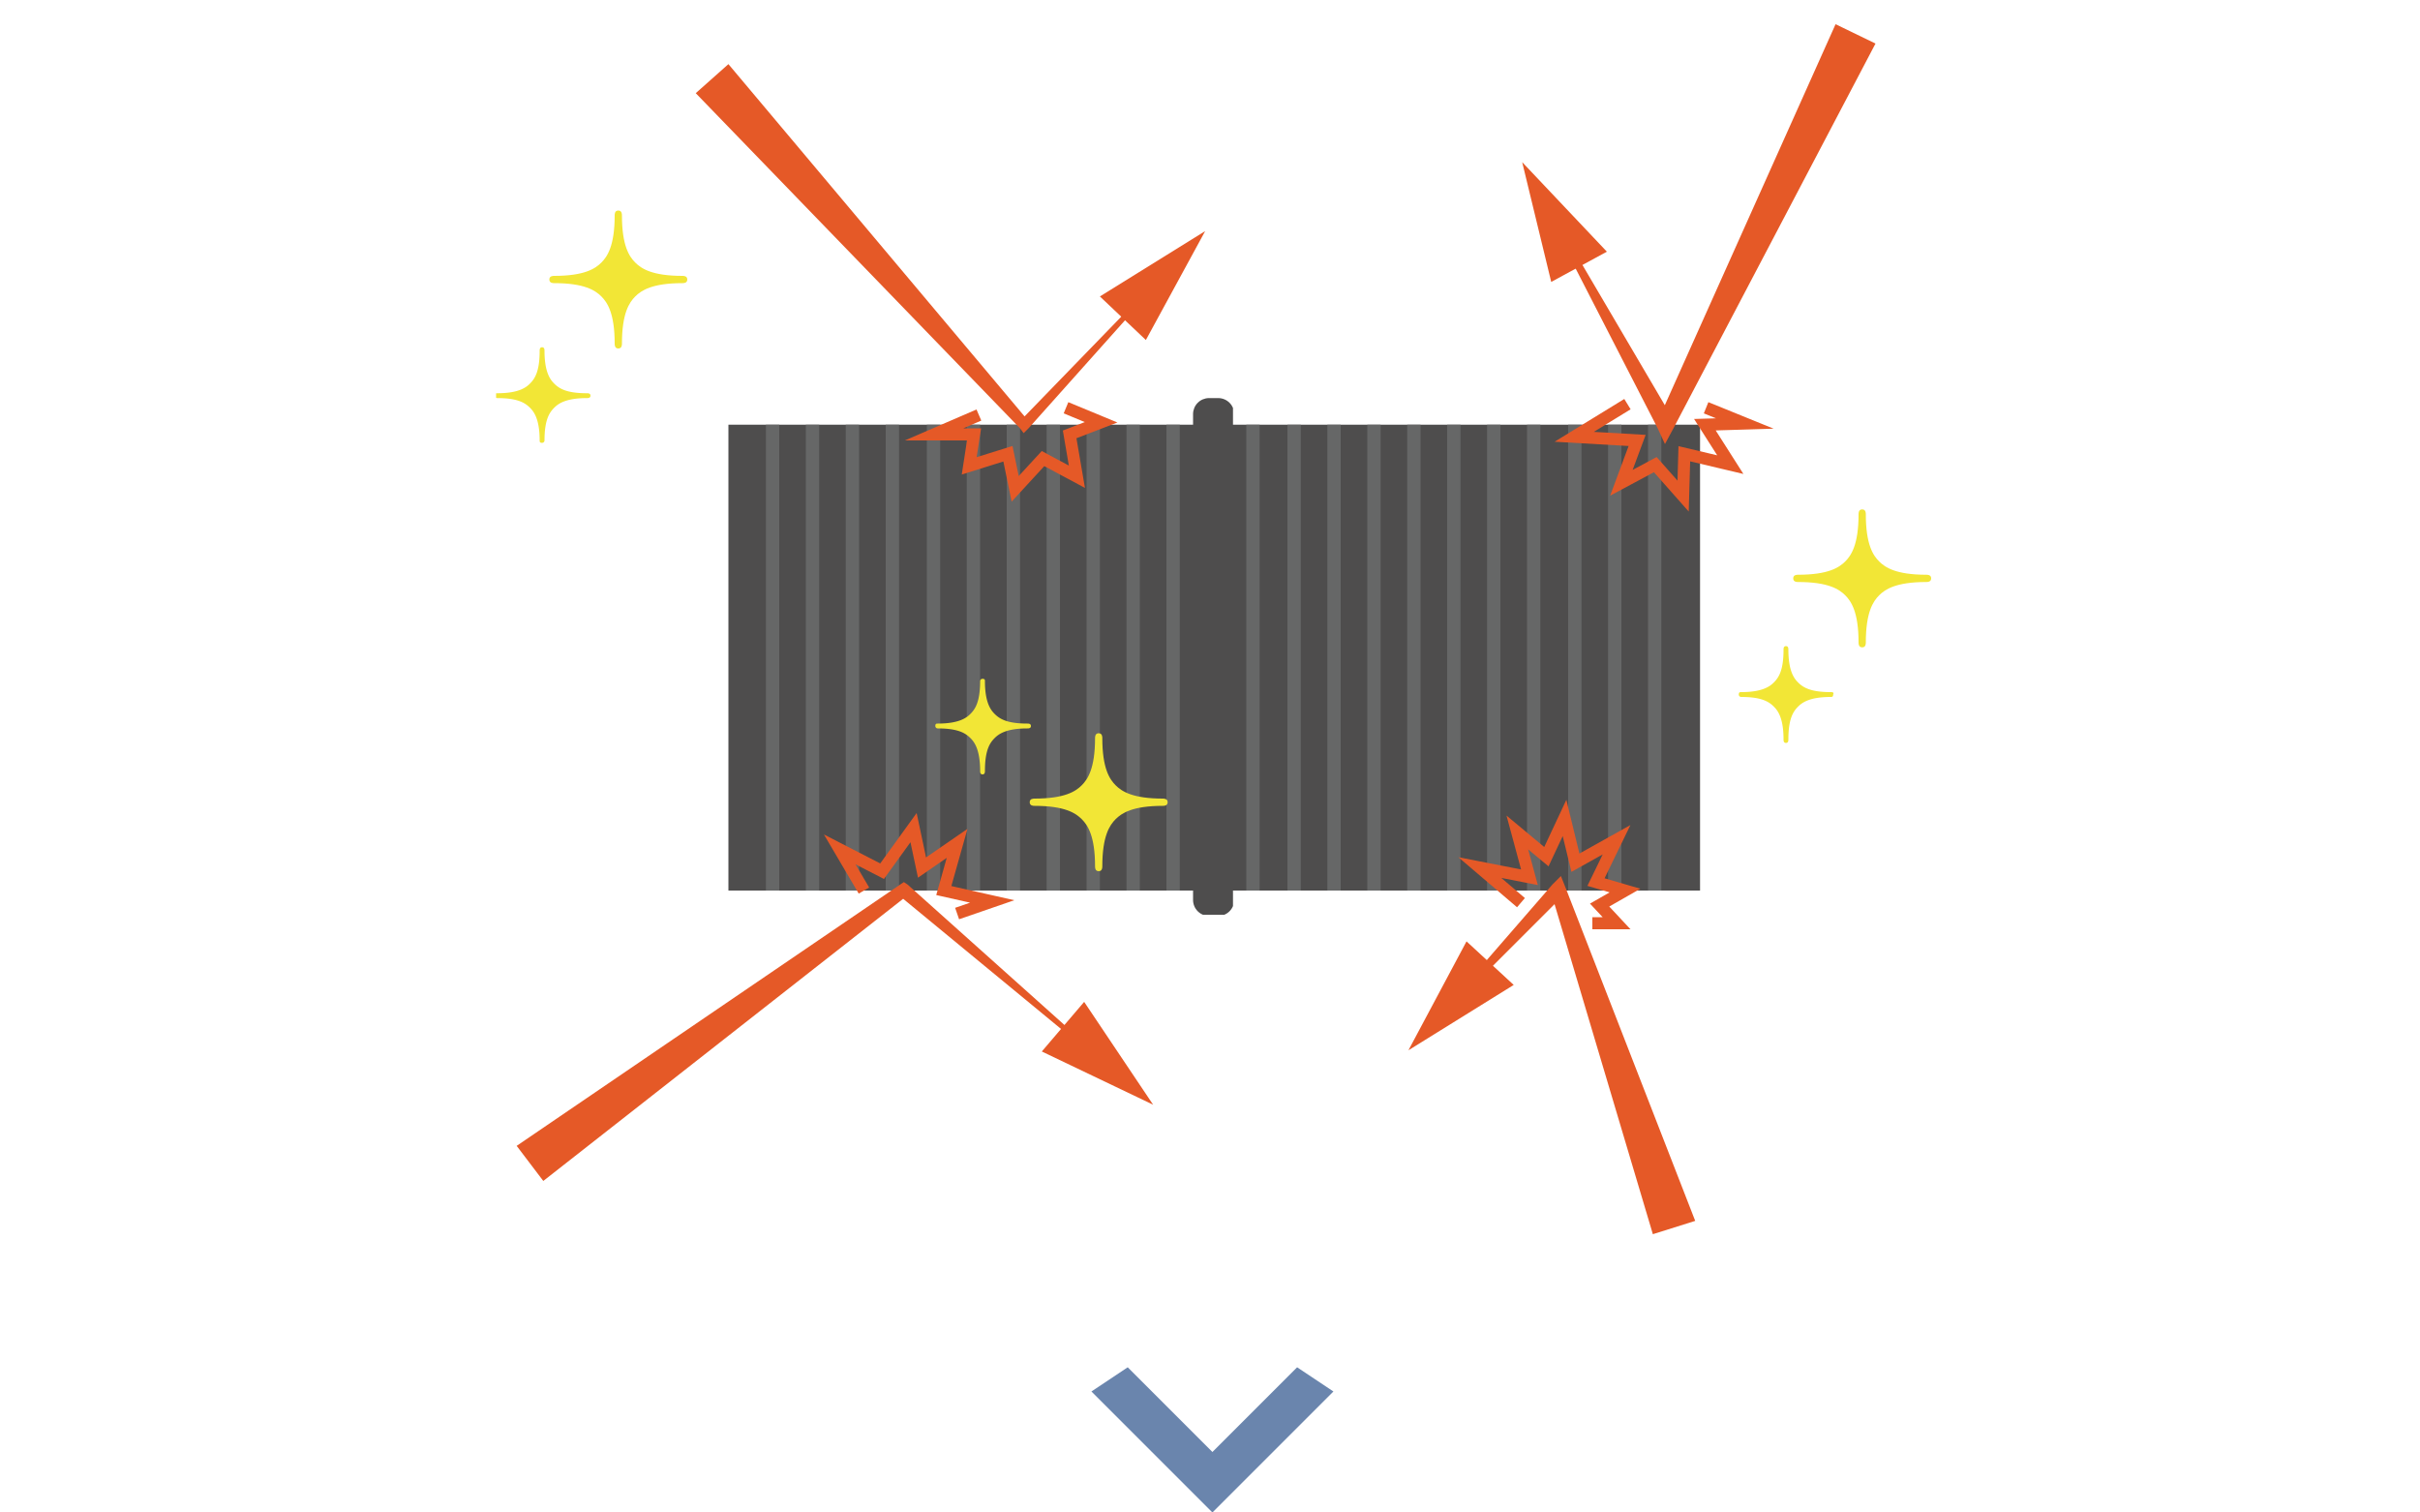 <svg xmlns="http://www.w3.org/2000/svg" xmlns:xlink="http://www.w3.org/1999/xlink" width="200" height="125" viewBox="0 0 200 125">
  <defs>
    <clipPath id="clip-path">
      <rect id="長方形_25" data-name="長方形 25" width="80.3" height="38.5"/>
    </clipPath>
    <linearGradient id="linear-gradient" x1="-3.251" y1="11.278" x2="-3.243" y2="11.278" gradientUnits="objectBoundingBox">
      <stop offset="0" stop-color="#b4b3b3"/>
      <stop offset="1" stop-color="#4e4d4d"/>
    </linearGradient>
    <clipPath id="clip-path-2">
      <path id="パス_91" data-name="パス 91" d="M58.9,66.3a1.324,1.324,0,0,0-1.3,1.3v40.2a1.324,1.324,0,0,0,1.3,1.3h.8a1.324,1.324,0,0,0,1.3-1.3V67.6a1.324,1.324,0,0,0-1.3-1.3h-.8Z" transform="translate(-57.6 -66.3)"/>
    </clipPath>
    <linearGradient id="linear-gradient-2" x1="-90.606" y1="10.232" x2="-90.422" y2="10.232" xlink:href="#linear-gradient"/>
    <clipPath id="clip-path-3">
      <rect id="長方形_29" data-name="長方形 29" width="118.6" height="100" transform="translate(0 35.4)"/>
    </clipPath>
  </defs>
  <g id="グループ_367" data-name="グループ 367" transform="translate(-1268 309)">
    <rect id="長方形_168" data-name="長方形 168" width="200" height="125" transform="translate(1268 -309)" fill="none"/>
    <g id="グループ_356" data-name="グループ 356" transform="translate(63 207.6)">
      <path id="パス_89" data-name="パス 89" d="M66.2,146.4l-7,7-7-7-3,2,10,10,10-10Z" transform="translate(1246 -550)" fill="#6a85ad"/>
      <g id="グループ_105" data-name="グループ 105" transform="translate(1246 -550)">
        <g id="グループ_83" data-name="グループ 83">
          <g id="グループ_82" data-name="グループ 82" transform="translate(19.2 68.5)" clip-path="url(#clip-path)">
            <rect id="長方形_24" data-name="長方形 24" width="80.3" height="38.5" fill="url(#linear-gradient)"/>
          </g>
        </g>
        <rect id="長方形_26" data-name="長方形 26" width="0.6" height="38.5" transform="translate(59 68.5)" fill="#666767"/>
        <path id="パス_90" data-name="パス 90" d="M96.3,107H95.2V68.5h1.1ZM93,107H91.9V68.5H93Zm-3.3,0H88.6V68.5h1.1Zm-3.4,0H85.2V68.5h1.1ZM83,107H81.9V68.5H83Zm-3.3,0H78.6V68.5h1.1Zm-3.3,0H75.3V68.5h1.1Zm-3.3,0H72V68.5h1.1Zm-3.3,0H68.7V68.5h1.1Zm-3.3,0H65.4V68.5h1.1Zm-3.3,0H62V68.5h1.1V107Zm-3.4,0H58.7V68.5h1.1Zm-3.3,0H55.4V68.5h1.1Zm-3.3,0H52.1V68.5h1.1Zm-3.3,0H48.8V68.5h1.1Zm-3.3,0H45.5V68.5h1.1Zm-3.3,0H42.2V68.5h1.1ZM40,107H38.9V68.5H40Zm-3.3,0H35.6V68.5h1.1Zm-3.4,0H32.2V68.5h1.1ZM30,107H28.9V68.5H30Zm-3.3,0H25.6V68.5h1.1Zm-3.3,0H22.3V68.5h1.1Z" fill="#666767"/>
        <rect id="長方形_27" data-name="長方形 27" width="0.6" height="38.5" transform="translate(59 68.5)" fill="#666767"/>
        <g id="グループ_85" data-name="グループ 85">
          <g id="グループ_84" data-name="グループ 84" transform="translate(57.6 66.3)" clip-path="url(#clip-path-2)">
            <rect id="長方形_28" data-name="長方形 28" width="3.3" height="42.7" fill="url(#linear-gradient-2)"/>
          </g>
        </g>
        <g id="グループ_104" data-name="グループ 104">
          <g id="グループ_86" data-name="グループ 86" clip-path="url(#clip-path-3)">
            <path id="パス_92" data-name="パス 92" d="M19.2,38.7,44,68.2h-.7l9.6-9.9.3.2L44,68.8l-.4.4-.3-.4L16.5,41.1Z" fill="#e55927"/>
          </g>
          <g id="グループ_87" data-name="グループ 87" clip-path="url(#clip-path-3)">
            <path id="パス_93" data-name="パス 93" d="M53.7,61.5l4.9-9-8.7,5.4Z" fill="#e55927"/>
          </g>
          <g id="グループ_88" data-name="グループ 88" clip-path="url(#clip-path-3)">
            <path id="パス_94" data-name="パス 94" d="M114,37,97.3,68.8l-.7,1.3L96,68.8,88.4,54l.5-.2,8.4,14.3-1.3.1,14.7-32.8Z" fill="#e55927"/>
          </g>
          <g id="グループ_89" data-name="グループ 89" clip-path="url(#clip-path-3)">
            <path id="パス_95" data-name="パス 95" d="M91.8,54.2l-7-7.4,2.4,9.9Z" fill="#e55927"/>
          </g>
          <g id="グループ_90" data-name="グループ 90" clip-path="url(#clip-path-3)">
            <path id="パス_96" data-name="パス 96" d="M1.7,128.1l31.7-21.6.3-.2.3.2,14.3,12.8-.2.3L33.3,107.4H34L3.9,131Z" fill="#e55927"/>
          </g>
          <g id="グループ_91" data-name="グループ 91" clip-path="url(#clip-path-3)">
            <path id="パス_97" data-name="パス 97" d="M45.1,120.3l9.2,4.4-5.7-8.5Z" fill="#e55927"/>
          </g>
          <g id="グループ_92" data-name="グループ 92" clip-path="url(#clip-path-3)">
            <path id="パス_98" data-name="パス 98" d="M95.6,135.4l-8.4-28.2,1,.2-7.1,7.1-.4-.4,6.6-7.6.7-.7.4,1,10.7,27.5Z" fill="#e55927"/>
          </g>
          <g id="グループ_93" data-name="グループ 93" clip-path="url(#clip-path-3)">
            <path id="パス_99" data-name="パス 99" d="M80.2,111.2l-4.8,9,8.7-5.4Z" fill="#e55927"/>
          </g>
          <g id="グループ_94" data-name="グループ 94" clip-path="url(#clip-path-3)">
            <path id="パス_100" data-name="パス 100" d="M15.4,56.2c-2.5,0-3.4-.6-3.9-1.1s-1.1-1.4-1.1-3.9c0-.1,0-.4-.3-.4s-.3.3-.3.4c0,2.5-.6,3.4-1.1,3.9s-1.4,1.1-3.9,1.1c-.1,0-.4,0-.4.3s.3.3.4.3c2.5,0,3.4.6,3.9,1.1s1.1,1.4,1.1,3.9c0,.1,0,.4.3.4s.3-.3.3-.4c0-2.5.6-3.4,1.1-3.9s1.4-1.1,3.9-1.1c.1,0,.4,0,.4-.3s-.3-.3-.4-.3" fill="#f2e636"/>
          </g>
          <g id="グループ_95" data-name="グループ 95" clip-path="url(#clip-path-3)">
            <path id="パス_101" data-name="パス 101" d="M7.5,65.9c-1.7,0-2.3-.4-2.7-.8-.3-.3-.8-.9-.8-2.7,0-.1,0-.3-.2-.3s-.2.2-.2.3c0,1.7-.4,2.3-.8,2.7-.3.3-.9.8-2.7.8-.1,0-.2,0-.2.2a.2.2,0,0,0,.2.2c1.7,0,2.3.4,2.7.8.3.3.8.9.8,2.7,0,.1,0,.2.2.2a.2.2,0,0,0,.2-.2c0-1.7.4-2.3.8-2.7.3-.3.9-.8,2.7-.8.1,0,.3,0,.3-.2s-.2-.2-.3-.2" fill="#f2e636"/>
          </g>
          <g id="グループ_96" data-name="グループ 96" clip-path="url(#clip-path-3)">
            <path id="パス_102" data-name="パス 102" d="M118.2,80.9c-2.5,0-3.4-.6-3.9-1.1s-1.1-1.4-1.1-3.9c0-.1,0-.4-.3-.4s-.3.3-.3.4c0,2.5-.6,3.4-1.1,3.9s-1.4,1.1-3.9,1.1c-.1,0-.4,0-.4.3s.3.3.4.3c2.5,0,3.4.6,3.9,1.1s1.1,1.4,1.1,3.9c0,.1,0,.4.3.4s.3-.3.3-.4c0-2.5.6-3.4,1.1-3.9s1.4-1.1,3.9-1.1c.1,0,.4,0,.4-.3s-.3-.3-.4-.3" fill="#f2e636"/>
          </g>
          <g id="グループ_97" data-name="グループ 97" clip-path="url(#clip-path-3)">
            <path id="パス_103" data-name="パス 103" d="M110.3,90.6c-1.7,0-2.3-.4-2.7-.8-.3-.3-.8-.9-.8-2.7,0-.1,0-.3-.2-.3s-.2.2-.2.3c0,1.7-.4,2.3-.8,2.7-.3.3-.9.8-2.7.8-.1,0-.2,0-.2.2a.2.2,0,0,0,.2.2c1.7,0,2.3.4,2.7.8.3.3.8.9.8,2.7,0,.1,0,.3.2.3s.2-.2.2-.3c0-1.7.4-2.3.8-2.7.3-.3.9-.8,2.7-.8.1,0,.2,0,.2-.2.1-.2-.1-.2-.2-.2" fill="#f2e636"/>
          </g>
          <g id="グループ_98" data-name="グループ 98" clip-path="url(#clip-path-3)">
            <path id="パス_104" data-name="パス 104" d="M50.1,105c0-2.5.6-3.4,1.1-3.9s1.4-1.1,3.9-1.1c.1,0,.4,0,.4-.3s-.3-.3-.4-.3c-2.5,0-3.4-.6-3.9-1.1s-1.1-1.4-1.1-3.9c0-.1,0-.4-.3-.4s-.3.3-.3.4c0,2.5-.6,3.4-1.1,3.9s-1.4,1.1-3.9,1.1c-.1,0-.4,0-.4.3s.3.3.4.3c2.5,0,3.4.6,3.9,1.1s1.1,1.4,1.1,3.9c0,.1,0,.4.3.4s.3-.3.3-.4" fill="#f2e636"/>
          </g>
          <g id="グループ_99" data-name="グループ 99" clip-path="url(#clip-path-3)">
            <path id="パス_105" data-name="パス 105" d="M40.4,97.1c0-1.7.4-2.3.8-2.7.3-.3.9-.8,2.7-.8.1,0,.3,0,.3-.2s-.2-.2-.3-.2c-1.7,0-2.3-.4-2.7-.8-.3-.3-.8-.9-.8-2.7,0-.1,0-.2-.2-.2a.2.2,0,0,0-.2.2c0,1.7-.4,2.3-.8,2.7-.3.3-.9.8-2.7.8-.1,0-.2,0-.2.2a.2.2,0,0,0,.2.2c1.7,0,2.3.4,2.7.8.3.3.8.9.8,2.7,0,.1,0,.3.2.3s.2-.2.2-.3" fill="#f2e636"/>
          </g>
          <g id="グループ_100" data-name="グループ 100" clip-path="url(#clip-path-3)">
            <path id="パス_106" data-name="パス 106" d="M39.9,67.7l-3.7,1.6h3.3l-.4,2.6,3.2-1,.6,2.9,2.3-2.5L48,72.8l-.6-3.5,2.6-1-2.9-1.2" fill="none" stroke="#e55927" stroke-miterlimit="10" stroke-width="1"/>
          </g>
          <g id="グループ_101" data-name="グループ 101" clip-path="url(#clip-path-3)">
            <path id="パス_107" data-name="パス 107" d="M93.5,66.8l-4.4,2.7,5.2.3L93,73.3l2.8-1.5,2.3,2.6.1-3.5,3.8.9-2.1-3.3,3.3-.1L100,67.1" fill="none" stroke="#e55927" stroke-miterlimit="10" stroke-width="1"/>
          </g>
          <g id="グループ_102" data-name="グループ 102" clip-path="url(#clip-path-3)">
            <path id="パス_108" data-name="パス 108" d="M30.4,107l-2-3.4,3.5,1.8,2.6-3.6.7,3.3,2.9-2L37,107l4,.9-2.9,1" fill="none" stroke="#e55927" stroke-miterlimit="10" stroke-width="1"/>
          </g>
          <g id="グループ_103" data-name="グループ 103" clip-path="url(#clip-path-3)">
            <path id="パス_109" data-name="パス 109" d="M84.7,108l-3.4-2.9,4.1.8-1-3.7,2.4,2,1.5-3.2.9,3.7,3.4-1.9-1.7,3.5,2.4.7-2.1,1.2,1.4,1.5h-2" fill="none" stroke="#e55927" stroke-miterlimit="10" stroke-width="1"/>
          </g>
        </g>
      </g>
    </g>
  </g>
</svg>
